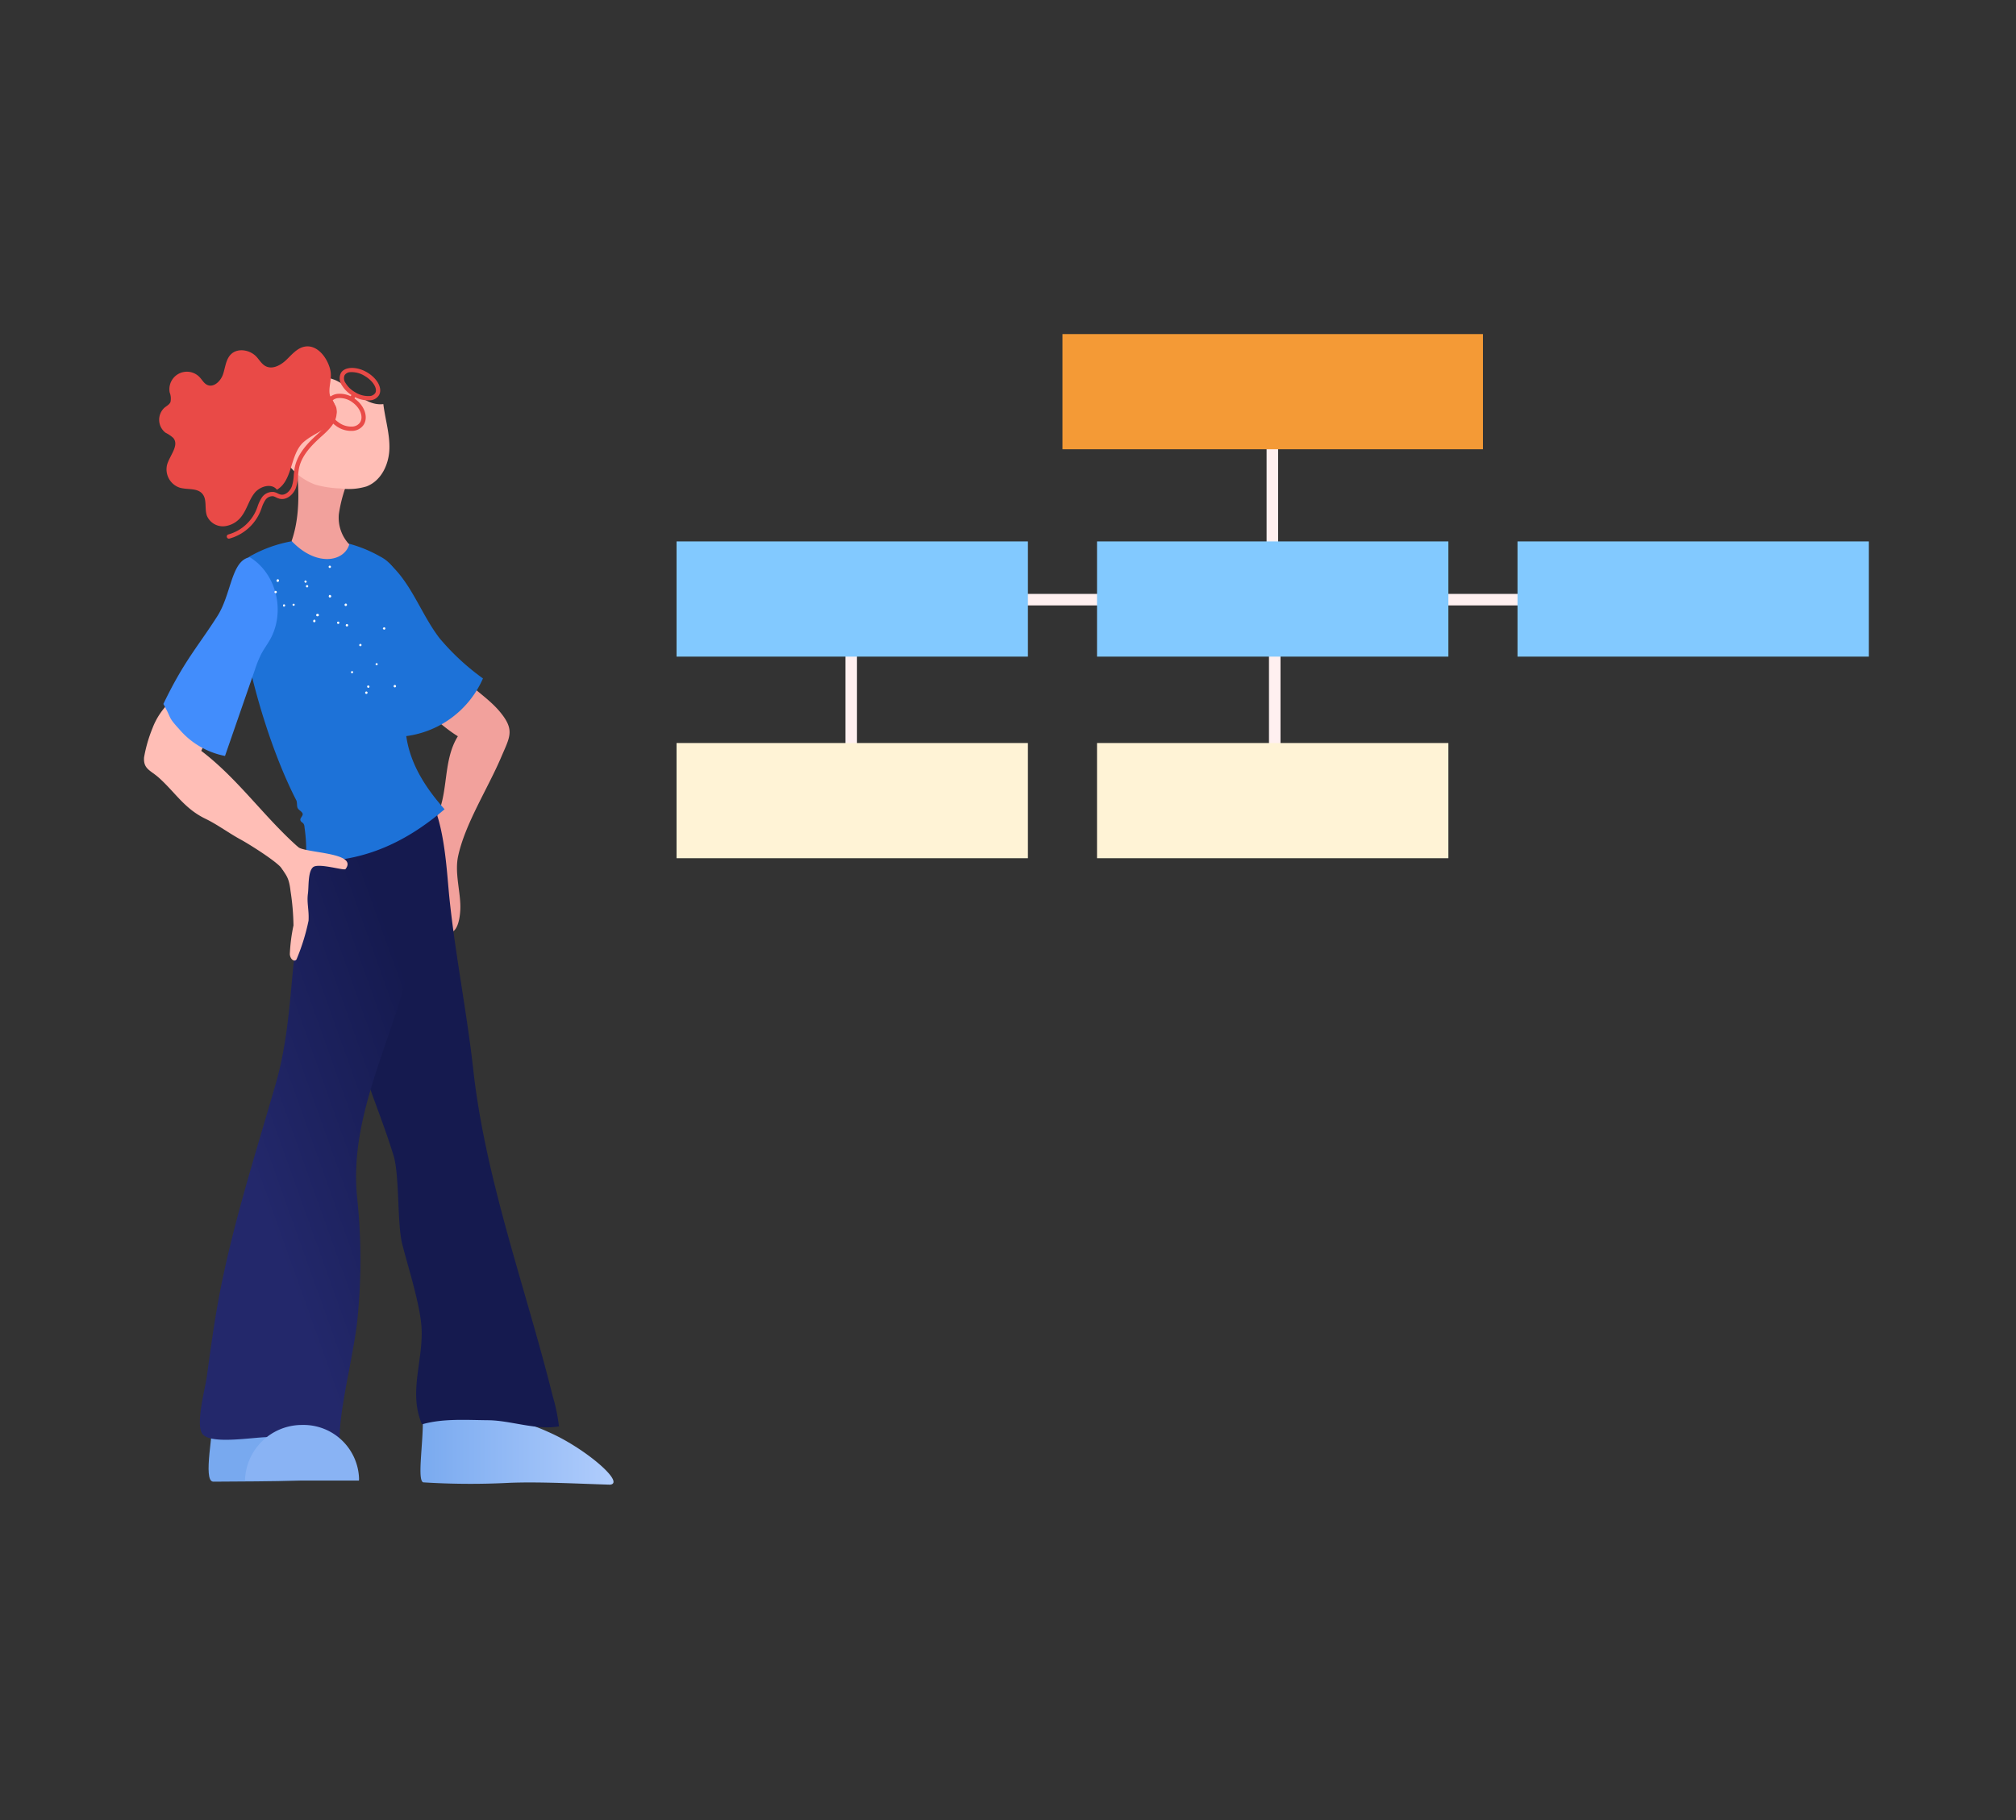 <svg xmlns="http://www.w3.org/2000/svg" xmlns:xlink="http://www.w3.org/1999/xlink" width="350" height="316" viewBox="0 0 350 316">
  <rect x="0" y="0" width="350" height="316" fill="#333333" stroke="none"/>
  <defs>
    <linearGradient id="linear-gradient" x1="1" y1="0.5" x2="0" y2="0.5" gradientUnits="objectBoundingBox">
      <stop offset="0" stop-color="#b4cffd"/>
      <stop offset="1" stop-color="#78a9ef"/>
    </linearGradient>
    <linearGradient id="linear-gradient-2" x1="0.381" y1="0.707" x2="0.864" y2="0.199" gradientUnits="objectBoundingBox">
      <stop offset="0" stop-color="#23286b"/>
      <stop offset="1" stop-color="#151a4f"/>
    </linearGradient>
    <linearGradient id="linear-gradient-3" x1="4.705" y1="3.001" x2="3.737" y2="3.001" gradientUnits="objectBoundingBox">
      <stop offset="0" stop-color="#428dfc"/>
      <stop offset="1" stop-color="#1d72d8"/>
    </linearGradient>
    <linearGradient id="linear-gradient-4" x1="2.798" y1="1.821" x2="1.926" y2="1.821" xlink:href="#linear-gradient-3"/>
    <linearGradient id="linear-gradient-5" x1="3.525" y1="2.68" x2="4.649" y2="2.508" xlink:href="#linear-gradient-3"/>
    <linearGradient id="linear-gradient-6" x1="3.64" y1="4.241" x2="4.781" y2="4.232" gradientUnits="objectBoundingBox">
      <stop offset="0" stop-color="#ffbeb6"/>
      <stop offset="1" stop-color="#f2a19c"/>
    </linearGradient>
    <radialGradient id="radial-gradient" cx="0.5" cy="0.5" r="0.5" gradientTransform="matrix(-0.993, 0.116, 0.116, 0.993, -0.278, 1.262)" gradientUnits="objectBoundingBox">
      <stop offset="0" stop-color="#e94a47" stop-opacity="0.302"/>
      <stop offset="1" stop-color="#e94a47" stop-opacity="0"/>
    </radialGradient>
  </defs>
  <g id="Information_Architecture_information_hierarchy" data-name="Information Architecture_information hierarchy" transform="translate(18)">
    <rect id="frame" width="350" height="316" transform="translate(-18)" fill="none"/>
    <g id="Group_11063" data-name="Group 11063" transform="translate(-571.544 -5987)">
      <g id="clip-632" transform="translate(578.544 6047.135)">
        <path id="Path_15784" data-name="Path 15784" d="M.4,248.409c.149,4.346-1.124,11.464.215,11.3a130.231,130.231,0,0,0,14.4.093c5.3-.258,12.663.15,17.908.3,2.7-.3-4.424-6.408-10.714-9.141a32.915,32.915,0,0,0-10.489-2.847c-2.887-.171-4.058.408-6.743-.749C4.355,247.871.551,247.576.4,248.409Z" transform="translate(48.001 -62.476)" fill="url(#linear-gradient)"/>
        <path id="Path_15785" data-name="Path 15785" d="M73.065,246.2c0,4.157-1.969,12.856-.116,12.972,5.221-.052,9.713-.013,15.189-.2.659-4.252-.626-8.755.383-12.987-5.262-.273-5.753.173-10.708-.248C77.307,246.113,73.065,245.506,73.065,246.2Z" transform="translate(-60.943 -62.066)" fill="#78a9ef"/>
        <path id="Path_15786" data-name="Path 15786" d="M31.157,73.1C33.2,76.142,36.6,77.81,38.9,80.654c2.492,3.073,1.612,4.226.1,7.765-2.321,5.444-6.284,11.594-7.473,17.191-.644,3.034.539,6.453.381,9.323-.277,5.044-2.846,5.055-4.1.767-.886-3.03-.581-6.3-1.121-9.362-.191-1.086-.964-2.516-.944-3.718.047-2.757.476-1.048,1.783-3.344,2.491-4.377,1.215-10.1,3.961-14.51-2.058-1.249-6.191-4.6-7.08-6.811-1.086-2.7,1.2-5.222,3.988-6.626a8.343,8.343,0,0,1-.9-3.724c1.126,1.635,2.052,3.376,3.268,4.967C30.552,72.108,31.431,73.529,31.157,73.1Z" transform="translate(23.002 -17.075)" fill="#f2a19c"/>
        <path id="Path_15787" data-name="Path 15787" d="M27.86,101.452c4.7,3.257,5.015,14.463,5.606,20.088,1.037,9.889,3.035,19.819,4.12,29.614,2.127,19.208,9.1,37.858,13.8,56.724a31.51,31.51,0,0,1,1.084,5.257c-3.931.694-8.4-1.038-12.275-1.073s-7.9-.327-11.51.719c-2.38-5.568.25-11.054-.075-16.78-.229-4.02-2.374-10.655-3.363-14.575-.871-3.451-.449-11.933-1.495-15.322-2.107-6.827-4.39-11.729-6.353-18.686-2.025-7.178-1.988-13.8-2.99-20.928-.569-4.047-.483-5.669-1.495-9.717-.988-3.952,2.056-8.512-.243-11.9C16.192,105.682,26,103.578,27.86,101.452Z" transform="translate(19.572 -25.624)" fill="#151a4f"/>
        <path id="Path_15788" data-name="Path 15788" d="M65.148,104.45c1.083,9.037-2.093,15.643-3.373,27.644-.814,7.63-1.107,14.869-3.26,22.341-3.676,12.757-7.909,25.8-10.184,38.883-.7,4.018-1.24,8.082-1.786,12.013-.277,1.99-1.892,7.923-.838,9.736,1.215,2.091,8.825.679,11.593.676,3.6,0,8.222.821,12.3.307.037-5.466,2.281-13.844,3.046-20.154a103.133,103.133,0,0,0-.018-22.022C71.1,157.64,81.28,143.1,82.868,127.239a51.768,51.768,0,0,0,.217-10.458c-.4-4.084-2.905-7.222-2.671-11.516-4.73-.556-10.139-.425-15-.5C65.343,105.209,64.508,104.355,65.148,104.45Z" transform="translate(-35.654 -26.379)" fill="url(#linear-gradient-2)"/>
        <path id="Path_15789" data-name="Path 15789" d="M79.495,76.443c-.992,1.449-1.41,3.224-2.662,4.681a12.334,12.334,0,0,0-2.938,4.47,24.689,24.689,0,0,0-1.459,5.05C72.279,92.7,73.57,92.9,75.015,94.2c2.836,2.542,4.423,5.358,8.081,7.117,2.061.991,4.1,2.521,6.127,3.616,1.512.816,6.966,4.248,7.233,5.224,1.276-.682,2.142-2.586,3.345-3.392-6.194-5.282-10.841-12.222-17.437-17.237,1.459-3.331,4.331-6.026,5.656-9.5-2.445-1.792-5.819-1.812-8.468-3.209C79.647,77.013,79.379,76.263,79.495,76.443Z" transform="translate(-72.423 -19.3)" fill="#ffbeb6"/>
        <path id="Path_15790" data-name="Path 15790" d="M30.426,56.668c.067-2.241.209-4.679,1.685-6.366,4,3.494,5.648,8.936,8.9,13.132A41.508,41.508,0,0,0,48.5,70.358,16.955,16.955,0,0,1,33.949,80.487C30.037,73.362,30.181,64.792,30.426,56.668Z" transform="translate(10.347 -12.705)" fill="url(#linear-gradient-3)"/>
        <path id="Path_15791" data-name="Path 15791" d="M64.119,47.817a6.334,6.334,0,0,1,2.234,1.919,5.639,5.639,0,0,1,.809,3.815c-1.014,6.644,1.345,8.5,1.5,13.688.087,2.93-.451,8.722-.059,11.628.7,5.227,3.715,9.483,6.666,12.812C68.2,97.737,60.5,101.113,51.2,100.7a28.742,28.742,0,0,0-.243-5.849c-.048-.965-.525-.752-.706-1.231-.161-.425.546-.817.357-1.23-.178-.388-.684-.563-.863-.963-.143-.319-.049-.971-.212-1.289-5.093-9.912-9.377-25.211-10.228-36.4-.135-1.772-.153-3.756,1.04-5.072a5.928,5.928,0,0,1,1.566-1.138A22.9,22.9,0,0,1,64.119,47.817Z" transform="translate(-23.086 -11.314)" fill="url(#linear-gradient-4)"/>
        <path id="Path_15792" data-name="Path 15792" d="M92.255,49.223c-2.5,1.286-2.616,6.428-4.89,9.992C84,64.49,81.589,66.981,78,74.45c1.533,2.715.67,2.1,2.773,4.4A13.9,13.9,0,0,0,88.7,83.475l5.189-14.967a19.077,19.077,0,0,1,1.138-2.8c.453-.844,1.031-1.615,1.5-2.451,2.688-4.8,1.151-11.434-3.547-14.3C92.813,49.1,92.71,48.989,92.255,49.223Z" transform="translate(-74.636 -12.365)" fill="url(#linear-gradient-5)"/>
        <path id="Path_15793" data-name="Path 15793" d="M70.168,28.1a24.909,24.909,0,0,0-1.728,6.12,6.759,6.759,0,0,0,1.81,5.256c-.9,3.017-5.7,3.945-10.01-.587,2.028-5.852.963-12.578.188-18.723,2.981,2.074,7.687,4.554,10.668,6.629A2.151,2.151,0,0,0,70.168,28.1Z" transform="translate(-34.612 -5.093)" fill="#f2a19c"/>
        <path id="Path_15794" data-name="Path 15794" d="M63.251,26.3a17.927,17.927,0,0,1-4.353-.664,10.162,10.162,0,0,1-6.326-6.912,18.068,18.068,0,0,1,.238-9.459,4.079,4.079,0,0,1,.87-1.876c.979-1.025,2.66-.973,4.1-.839a14.584,14.584,0,0,1,4.516.908c2.949,1.292,5.17,4.582,8.418,4.2.318,2.611,1.14,5.175,1.051,7.806s-1.378,5.494-3.973,6.488A10.65,10.65,0,0,1,63.251,26.3Z" transform="translate(-29.163 -1.635)" fill="url(#linear-gradient-6)"/>
        <g id="Group_11055" data-name="Group 11055" transform="translate(31.452 8.216)">
          <path id="Path_15795" data-name="Path 15795" d="M62.418,17.439a2.466,2.466,0,0,0,1.744-.953c.931-1.274.3-3.322-1.4-4.568a4.4,4.4,0,0,0-3.033-.9,2.466,2.466,0,0,0-1.744.953,2.553,2.553,0,0,0-.276,2.353,4.566,4.566,0,0,0,1.675,2.215A4.4,4.4,0,0,0,62.418,17.439Zm-2.6-5.682a3.655,3.655,0,0,1,2.505.764c1.37,1,1.925,2.582,1.237,3.523a1.727,1.727,0,0,1-1.227.652,3.655,3.655,0,0,1-2.505-.764,3.816,3.816,0,0,1-1.405-1.843,1.829,1.829,0,0,1,.168-1.68A1.731,1.731,0,0,1,59.816,11.757Z" transform="translate(-57.548 -10.992)" fill="#e94a47"/>
        </g>
        <g id="Group_11056" data-name="Group 11056" transform="translate(33.967 3.744)">
          <path id="Path_15796" data-name="Path 15796" d="M59.485,10.629a1.945,1.945,0,0,0,1.52-.878c.678-1.154-.241-2.909-2.091-3.995-1.77-1.039-3.854-.993-4.507.12a2.085,2.085,0,0,0,.147,2.111A5.312,5.312,0,0,0,56.5,9.872,5.009,5.009,0,0,0,59.485,10.629Zm-3.47-4.889a4.311,4.311,0,0,1,2.522.66c1.439.845,2.274,2.206,1.824,2.973a1.248,1.248,0,0,1-.963.514,4.318,4.318,0,0,1-2.523-.659,4.557,4.557,0,0,1-1.67-1.605,1.386,1.386,0,0,1-.155-1.367A1.246,1.246,0,0,1,56.014,5.741Z" transform="translate(-54.184 -5.008)" fill="#e94a47"/>
        </g>
        <g id="Group_11057" data-name="Group 11057" transform="translate(35.738 7.98)">
          <path id="Path_15797" data-name="Path 15797" d="M60.551,11.923a1.2,1.2,0,0,1,.325-.595l-.363-.653a1.773,1.773,0,0,0-.709,1.232Z" transform="translate(-59.804 -10.676)" fill="#e94a47"/>
        </g>
        <ellipse id="Ellipse_541" data-name="Ellipse 541" cx="3.356" cy="3.356" rx="3.356" ry="3.356" transform="translate(32.41 14.586)" fill="url(#radial-gradient)"/>
        <path id="Path_15798" data-name="Path 15798" d="M82.8,3.449c-.7-.354-1.1-1.092-1.632-1.663C80.036.578,77.9.22,76.737,1.395c-.881.885-.957,2.261-1.357,3.445s-1.616,2.375-2.748,1.847c-.568-.265-.877-.871-1.306-1.328A3.043,3.043,0,0,0,66.116,8a2.93,2.93,0,0,1,.14,1.661c-.192.449-.675.683-1.053.993a2.842,2.842,0,0,0,.182,4.33,6.1,6.1,0,0,1,1.353.911c1.076,1.288-.593,3.02-1.066,4.63a3.352,3.352,0,0,0,2.167,4c1.333.4,3.029.007,3.94,1.059.866,1,.351,2.576.8,3.82a3.006,3.006,0,0,0,2.974,1.829,4.286,4.286,0,0,0,3.12-1.836c.886-1.218,1.241-2.769,2.184-3.943s2.959-1.76,3.878-.567c2.836-1.636,2.218-6.276,4.737-8.368,1.978-1.644,4.115-1.948,5.344-4.207A2.219,2.219,0,0,0,95,10.51a5.425,5.425,0,0,0-.64-1.049c-1.191-1.8.158-3.456-.4-5.541S91.67-.35,89.549.046c-1.306.244-2.221,1.378-3.183,2.3S83.987,4.05,82.8,3.449Z" transform="translate(-61.658 0.001)" fill="#e94a47"/>
        <path id="texture_10_" d="M50.748,55.315a.192.192,0,0,1,.171.226h0a.192.192,0,0,1-.226.171h0a.192.192,0,0,1-.171-.226h0a.192.192,0,0,1,.226-.171ZM69.442,61.68a.2.2,0,1,1,.25.315h0a.193.193,0,0,1-.283-.032c-.129-.075-.055-.2.032-.283Zm-4.133,2.881a.2.2,0,1,1,.25.315h0a.193.193,0,0,1-.283-.032h0c-.065-.037-.056-.2.032-.283ZM60.245,56.05a.224.224,0,1,1-.221.389.235.235,0,0,1-.07-.254C60.014,56,60.115,55.976,60.245,56.05Zm-2.707,4.3a.224.224,0,0,1-.221.389.235.235,0,0,1-.07-.254c.06-.181.212-.223.291-.135ZM71.353,71.656a.211.211,0,1,1,.111.407h0a.227.227,0,0,1-.259-.148h0A.227.227,0,0,1,71.353,71.656Zm-4.94,1.133a.211.211,0,1,1-.148.259h0a.228.228,0,0,1,.148-.259ZM56.005,53.547c.065.037.158.176.07.254-.037.065-.176.158-.254.07-.065-.037-.158-.176-.07-.254h0c.023-.116.125-.144.254-.07Zm-2.073,4.012c.065.037.158.176.07.254a.186.186,0,1,1-.324-.185h0a.236.236,0,0,1,.254-.07ZM68.185,67.875c.1-.028.218,0,.245.1s-.009.167-.1.245h0c-.1.028-.218,0-.245-.1h0c-.028-.1-.005-.217.1-.245Zm-4.269,1.387c.1-.028.218,0,.245.1s-.009.167-.1.245h0c-.1.028-.218,0-.245-.1h0c-.028-.1,0-.217.1-.245Zm-2.455-8.569a.2.2,0,1,1-.032.283.193.193,0,0,1,.032-.283ZM60,50.976a.2.2,0,1,1-.032.283A.193.193,0,0,1,60,50.976Zm-3.942,3.376a.2.2,0,1,1-.032.283.193.193,0,0,1,.032-.283Zm-4.008,3.339a.2.2,0,1,1-.032.283A.4.4,0,0,1,52.054,57.691ZM66.838,71.744a.2.2,0,1,1-.226.171c-.028-.1.111-.194.226-.171ZM63.044,61.08a.211.211,0,1,1-.148.259h0a.227.227,0,0,1,.148-.259Zm-.207-3.553a.211.211,0,1,1,.111.407.194.194,0,0,1-.259-.148.227.227,0,0,1,.148-.259ZM57.963,59.3a.227.227,0,0,1,.259.148.194.194,0,0,1-.148.259.216.216,0,1,1-.111-.407Zm-6.991-5.961a.193.193,0,0,1,.283.032h0c.078.087.056.2-.018.333-.087.078-.2.056-.333-.018a.32.32,0,0,1,.069-.348Zm-.363,2.068a.167.167,0,1,1-.046.232h0c-.028-.1,0-.218.046-.232Z" transform="translate(-27.867 -12.863)" fill="#fff"/>
        <g id="Group_11058" data-name="Group 11058" transform="translate(14.371 5.667)">
          <path id="Path_15799" data-name="Path 15799" d="M64.728,35.294a.333.333,0,0,0,.053-.01,8.169,8.169,0,0,0,5.361-4.718c.079-.194.15-.391.222-.588a5.846,5.846,0,0,1,.587-1.292,1.51,1.51,0,0,1,1.4-.757,2.274,2.274,0,0,1,.507.2,3.346,3.346,0,0,0,.566.226c1.265.344,2.5-.741,2.913-1.943a8.385,8.385,0,0,0,.35-2.03,11.768,11.768,0,0,1,.158-1.275c.462-2.324,2.314-4.139,4.014-5.658,1.342-1.2,2.64-2.511,2.512-4.224a5.877,5.877,0,0,0-1.031-2.52c-.547-.908-1.064-1.765-.8-2.634a.374.374,0,1,0-.715-.219c-.364,1.187.265,2.23.872,3.239a5.342,5.342,0,0,1,.925,2.189c.1,1.375-1.063,2.538-2.265,3.612-1.79,1.6-3.742,3.518-4.249,6.07a12.588,12.588,0,0,0-.169,1.355,7.689,7.689,0,0,1-.312,1.851c-.306.887-1.187,1.688-2.011,1.466a2.582,2.582,0,0,1-.44-.18,2.865,2.865,0,0,0-.682-.253,2.226,2.226,0,0,0-2.168,1.073,6.5,6.5,0,0,0-.67,1.454c-.068.188-.136.376-.212.561a7.406,7.406,0,0,1-4.861,4.279.374.374,0,0,0,.139.732Z" transform="translate(-64.311 -7.582)" fill="#e94a47"/>
        </g>
        <path id="Path_15800" data-name="Path 15800" d="M64.721,116.146c1.236,1.172,10.674.927,8.371,3.9-.227.306-4.727-1.118-5.636-.33s-.721,3.373-.883,4.56c-.226,1.641.212,2.828.106,4.716a36.018,36.018,0,0,1-2.085,6.717c-.309.5-1.091.086-1.167-.9a29.887,29.887,0,0,1,.636-4.985,42.594,42.594,0,0,0-.513-5.964c-.3-2.712-.917-2.757-1.75-4.359-.232-.447.778-3.237,1.75-3.376C63.414,115.925,64.027,115.9,64.721,116.146Z" transform="translate(-38.11 -29.29)" fill="#ffbeb6"/>
        <path id="Path_15801" data-name="Path 15801" d="M59.108,260.192c0-.1-.016.1-.016,0a9.89,9.89,0,0,1,9.9-9.654,9.64,9.64,0,0,1,9.9,9.353c0,.1-.013.2-.016.3H59.108Z" transform="translate(-41.556 -63.279)" fill="#89b3f4"/>
      </g>
      <g id="Group_11059" data-name="Group 11059" transform="translate(-22 22)">
        <line id="Line_164" data-name="Line 164" y2="35.726" transform="translate(796.438 6033.385)" fill="none" stroke="#fff0f0" stroke-width="2"/>
        <line id="Line_165" data-name="Line 165" y2="35.726" transform="translate(723.325 6072.434)" fill="none" stroke="#fff0f0" stroke-width="2"/>
        <line id="Line_166" data-name="Line 166" y2="35.726" transform="translate(796.854 6069.111)" fill="none" stroke="#fff0f0" stroke-width="2"/>
        <line id="Line_167" data-name="Line 167" x1="141.241" transform="translate(723.325 6069.111)" fill="none" stroke="#fff0f0" stroke-width="2"/>
        <rect id="Rectangle_5823" data-name="Rectangle 5823" width="73" height="20" transform="translate(760 6023)" fill="#f49a36"/>
        <rect id="Rectangle_5824" data-name="Rectangle 5824" width="61" height="20" transform="translate(693 6059)" fill="#82c9ff"/>
        <rect id="Rectangle_5829" data-name="Rectangle 5829" width="61" height="20" transform="translate(693 6094)" fill="#fff3d6"/>
        <rect id="Rectangle_5825" data-name="Rectangle 5825" width="61" height="20" transform="translate(766 6059)" fill="#82c9ff"/>
        <rect id="Rectangle_5828" data-name="Rectangle 5828" width="61" height="20" transform="translate(766 6094)" fill="#fff3d6"/>
        <rect id="Rectangle_5826" data-name="Rectangle 5826" width="61" height="20" transform="translate(839 6059)" fill="#82c9ff"/>
      </g>
    </g>
  </g>
</svg>
